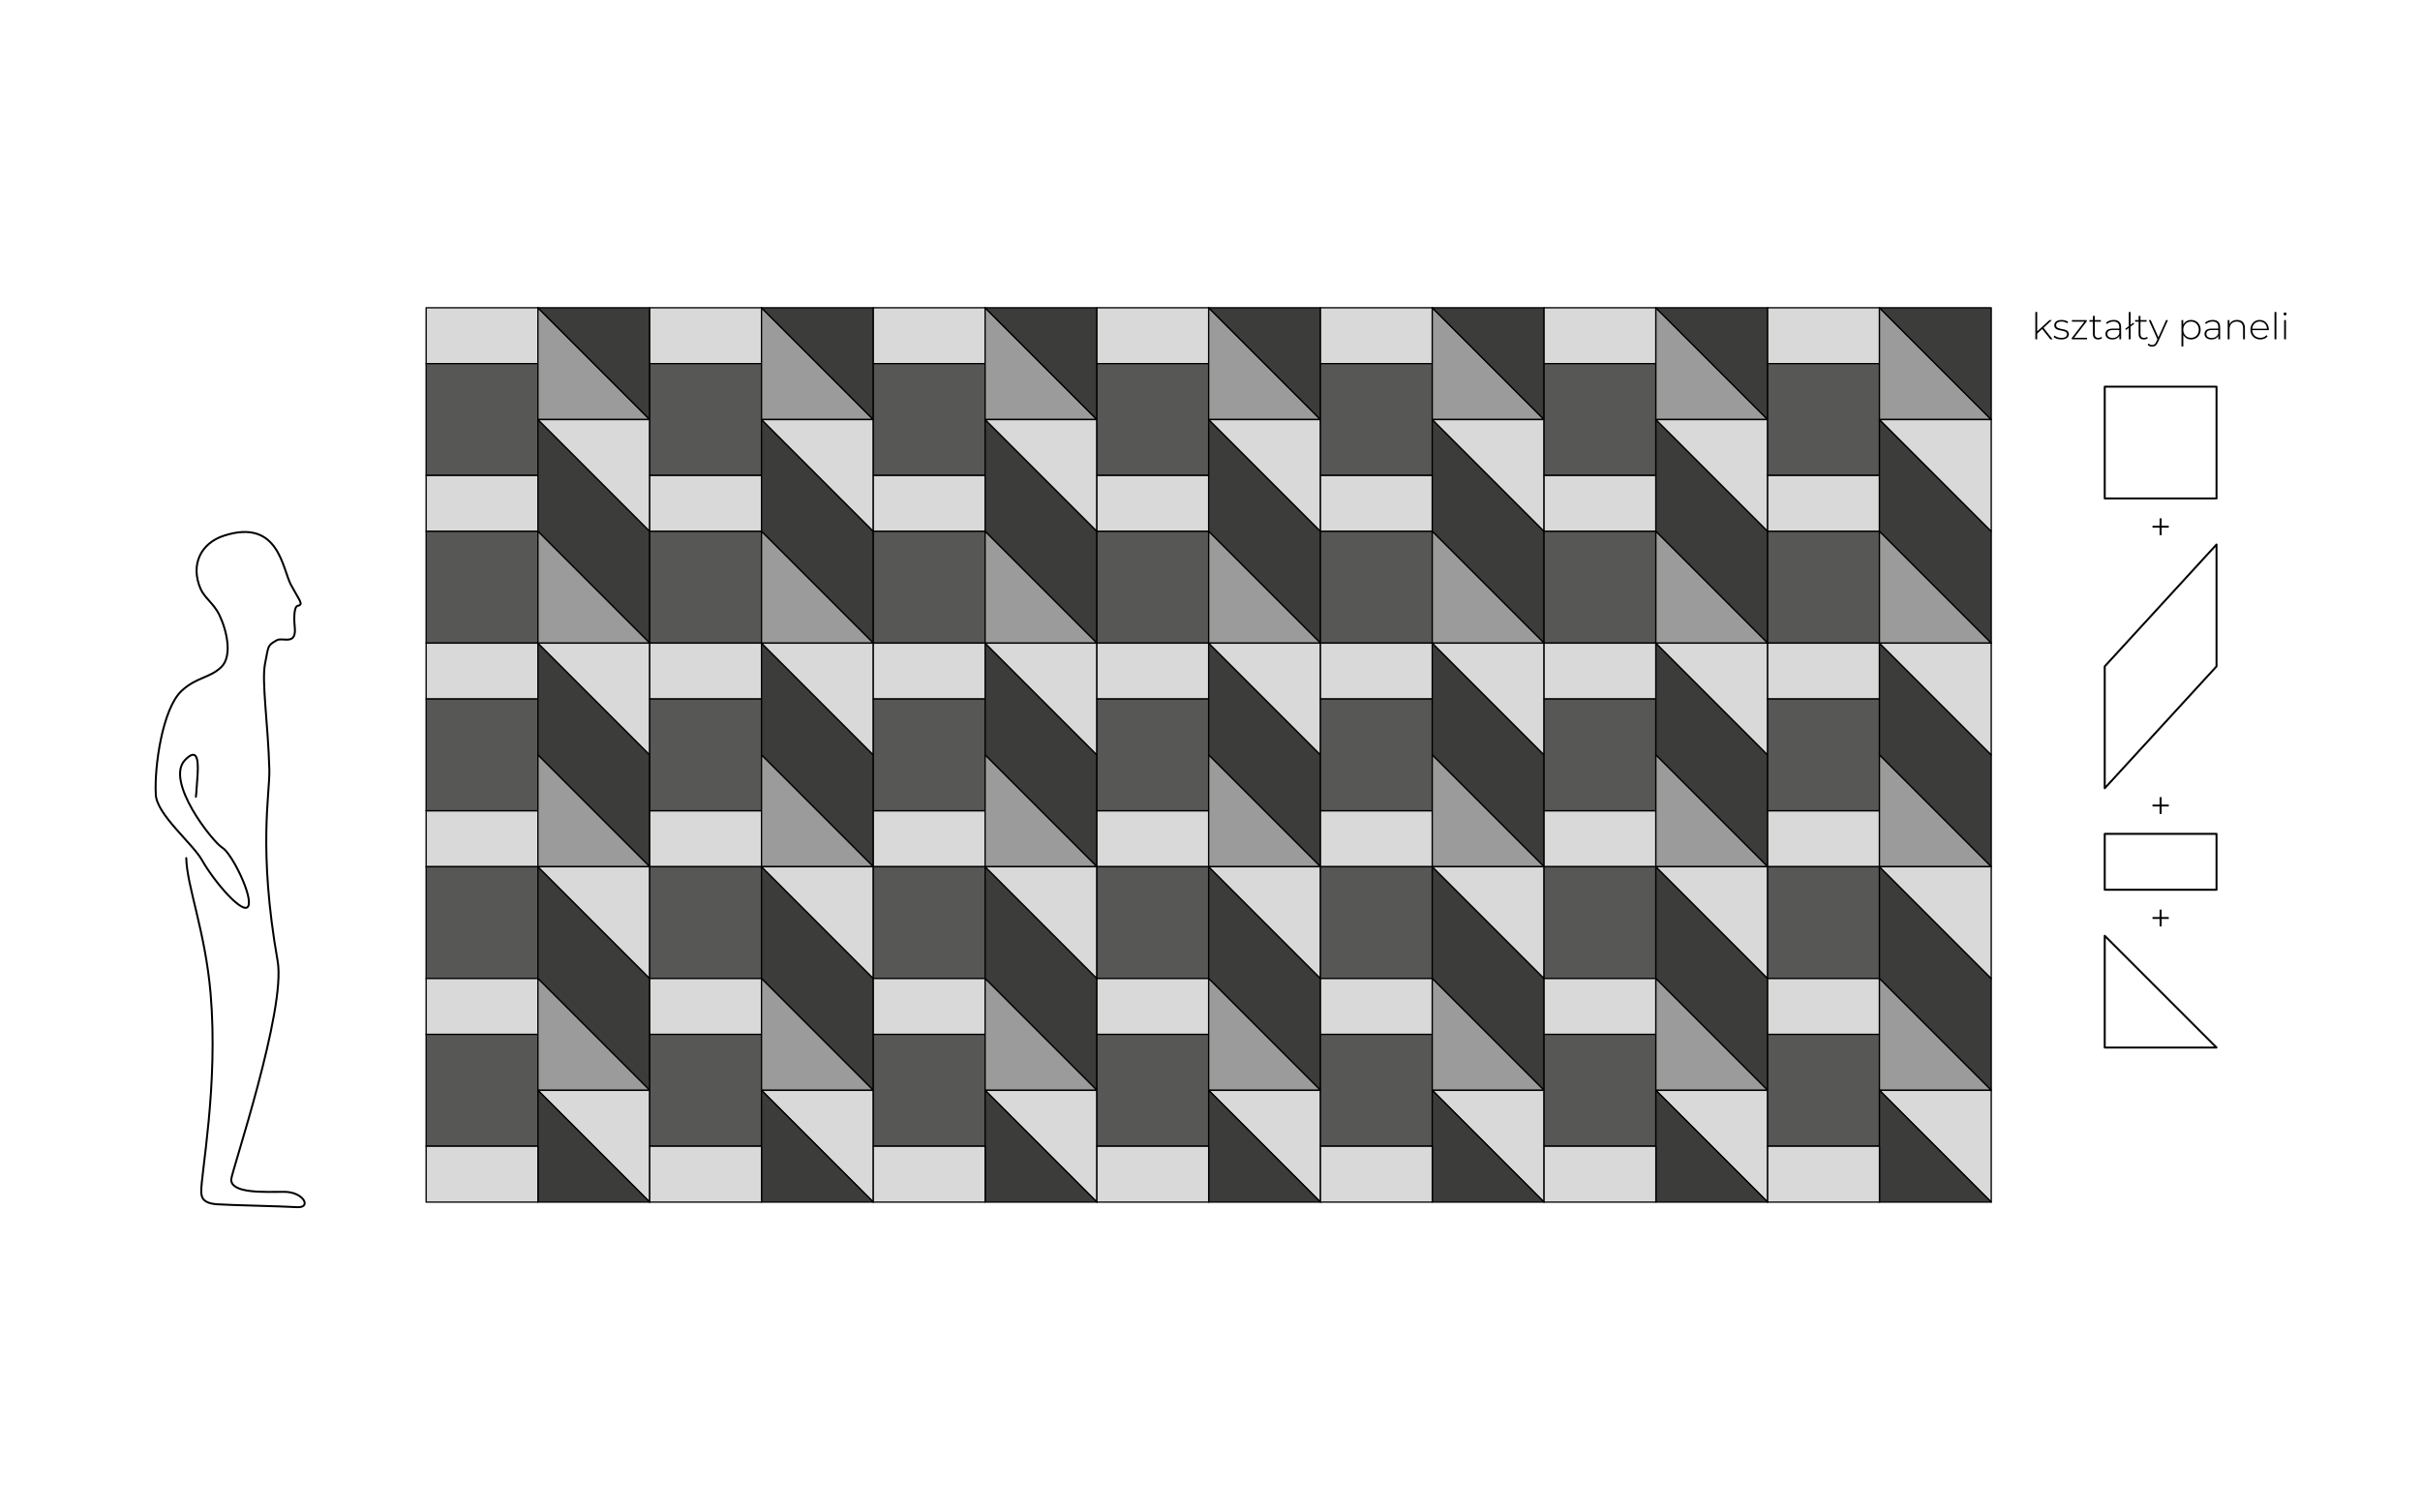 <?xml version="1.0" encoding="utf-8"?>
<!-- Generator: Adobe Illustrator 16.0.3, SVG Export Plug-In . SVG Version: 6.00 Build 0)  -->
<!DOCTYPE svg PUBLIC "-//W3C//DTD SVG 1.1//EN" "http://www.w3.org/Graphics/SVG/1.1/DTD/svg11.dtd">
<svg version="1.1" id="Warstwa_1" xmlns="http://www.w3.org/2000/svg" xmlns:xlink="http://www.w3.org/1999/xlink" x="0px" y="0px"
	 width="920px" height="575px" viewBox="0 0 920 575" enable-background="new 0 0 920 575" xml:space="preserve">
<g id="linie_pomocnicze">
</g>
<path id="czlowiek" fill="none" stroke="#000000" stroke-width="0.75" stroke-linecap="round" stroke-linejoin="round" stroke-miterlimit="10" d="
	M70.806,326.216c0.245,10.744,7.23,27.846,9.258,51.514c2.99,34.889-3.766,69.133-3.559,75.411c0.066,2.081,0.646,4.328,6.108,4.692
	c5.462,0.364,24.498,0.728,30.273,1.092c5.773,0.364,2.498-5.826-4.785-5.826s-20.284,0.763-20.201-4.692
	c0.042-2.726,20.929-64.486,17.652-83.056c-7.512-42.568-2.904-63.71-3.155-72.824c-0.487-17.598-3.003-33.497-1.625-40.295
	c1.382-6.797,0.765-6.757,4.472-8.839c2.278-1.281,7.715,2.337,6.779-5.378c-0.095-0.784-0.609-7.358,1.169-7.714
	c2.337-0.468,0.701-1.871-2.573-7.948c-3.271-6.079-4.602-25.449-25.482-18.704c-8.745,2.825-12.858,10.988-8.884,20.204
	c1.449,3.358,5.076,5.696,7.067,9.764c2.891,5.913,5.158,15.784,0.789,19.992c-4.37,4.207-9.363,3.756-15.042,9.01
	c-7.284,6.74-10.442,28.855-9.832,39.52c0.435,7.61,13.959,18.484,17.551,24.839c4.732,8.375,15.78,21.149,17.601,17.508
	c1.819-3.641-6.242-20.052-9.883-22.236c-3.642-2.185-21.972-25.338-14.106-33.375c3.75-3.833,5.214-1.981,4.729,5.626
	c-0.487,7.605-0.653,8.397-0.653,8.397"/>
<g id="ksztalty">
	<g>
		<path d="M776.37,125.092l-1.905,1.737V129h-0.7v-10.394h0.7v7.354l4.679-4.272h0.896l-3.151,2.956l3.459,4.356h-0.868
			L776.37,125.092z"/>
		<path d="M780.694,128.118l0.322-0.561c0.56,0.477,1.555,0.883,2.634,0.883c1.541,0,2.156-0.546,2.156-1.373
			c0-2.129-4.846-0.56-4.846-3.432c0-1.107,0.924-2.003,2.773-2.003c0.924,0,1.933,0.28,2.507,0.714l-0.322,0.561
			c-0.616-0.448-1.415-0.658-2.199-0.658c-1.429,0-2.06,0.588-2.06,1.373c0,2.199,4.848,0.645,4.848,3.432
			c0,1.191-1.023,2.003-2.886,2.003C782.418,129.057,781.269,128.65,780.694,128.118z"/>
		<path d="M793.41,128.398V129h-5.814v-0.476l4.819-6.233h-4.749v-0.603h5.659v0.477l-4.833,6.233H793.41z"/>
		<path d="M799.148,128.538c-0.364,0.351-0.953,0.519-1.499,0.519c-1.288,0-1.989-0.756-1.989-1.989v-4.776h-1.344v-0.603h1.344
			v-1.597h0.701v1.597h2.324v0.603h-2.324v4.707c0,0.938,0.462,1.457,1.358,1.457c0.435,0,0.841-0.14,1.134-0.406L799.148,128.538z"
			/>
		<path d="M806.373,124.364V129h-0.672v-1.303c-0.463,0.84-1.359,1.359-2.634,1.359c-1.64,0-2.634-0.841-2.634-2.087
			c0-1.106,0.701-2.045,2.732-2.045h2.507v-0.588c0-1.359-0.743-2.087-2.171-2.087c-1.009,0-1.92,0.378-2.521,0.924l-0.351-0.504
			c0.729-0.644,1.793-1.037,2.928-1.037C805.365,121.632,806.373,122.557,806.373,124.364z M805.673,126.843v-1.373h-2.493
			c-1.514,0-2.045,0.63-2.045,1.471c0,0.953,0.742,1.541,2.031,1.541C804.398,128.482,805.252,127.894,805.673,126.843z"/>
		<path d="M809.996,124.14V129h-0.699v-4.328l-1.037,0.77l-0.322-0.434l1.359-1.022v-5.379h0.699v4.86l1.037-0.784l0.336,0.434
			L809.996,124.14z"/>
		<path d="M816.522,128.538c-0.364,0.351-0.952,0.519-1.499,0.519c-1.289,0-1.988-0.756-1.988-1.989v-4.776h-1.346v-0.603h1.346
			v-1.597h0.699v1.597h2.326v0.603h-2.326v4.707c0,0.938,0.463,1.457,1.359,1.457c0.434,0,0.84-0.14,1.135-0.406L816.522,128.538z"
			/>
		<path d="M824.195,121.688l-3.754,8.307c-0.588,1.345-1.316,1.779-2.283,1.779c-0.658,0-1.275-0.224-1.695-0.658l0.351-0.532
			c0.378,0.392,0.812,0.574,1.358,0.574c0.672,0,1.162-0.308,1.611-1.303l0.393-0.882l-3.293-7.284h0.742l2.928,6.542l2.928-6.542
			H824.195z"/>
		<path d="M836.6,125.345c0,2.199-1.555,3.712-3.613,3.712c-1.289,0-2.381-0.63-2.97-1.723v4.384h-0.7v-10.029h0.672v1.723
			c0.574-1.121,1.682-1.779,2.998-1.779C835.045,121.632,836.6,123.159,836.6,125.345z M835.9,125.345
			c0-1.835-1.275-3.082-2.956-3.082s-2.941,1.247-2.941,3.082s1.261,3.082,2.941,3.082S835.9,127.18,835.9,125.345z"/>
		<path d="M844.02,124.364V129h-0.673v-1.303c-0.462,0.84-1.358,1.359-2.634,1.359c-1.639,0-2.633-0.841-2.633-2.087
			c0-1.106,0.7-2.045,2.731-2.045h2.507v-0.588c0-1.359-0.742-2.087-2.171-2.087c-1.009,0-1.919,0.378-2.521,0.924l-0.351-0.504
			c0.729-0.644,1.793-1.037,2.928-1.037C843.011,121.632,844.02,122.557,844.02,124.364z M843.318,126.843v-1.373h-2.493
			c-1.513,0-2.045,0.63-2.045,1.471c0,0.953,0.742,1.541,2.031,1.541C842.044,128.482,842.898,127.894,843.318,126.843z"/>
		<path d="M853.441,124.728V129h-0.7v-4.216c0-1.653-0.883-2.521-2.368-2.521c-1.723,0-2.773,1.107-2.773,2.844V129H846.9v-7.312
			h0.672v1.583c0.49-1.022,1.513-1.639,2.899-1.639C852.25,121.632,853.441,122.683,853.441,124.728z"/>
		<path d="M862.514,125.513h-6.29c0.07,1.737,1.345,2.914,3.096,2.914c0.925,0,1.779-0.336,2.339-1.022l0.406,0.462
			c-0.645,0.785-1.652,1.191-2.759,1.191c-2.214,0-3.769-1.541-3.769-3.712c0-2.171,1.499-3.712,3.502-3.712
			c2.004,0,3.488,1.513,3.488,3.684C862.527,125.373,862.514,125.442,862.514,125.513z M856.238,124.966h5.603
			c-0.099-1.583-1.247-2.717-2.802-2.717S856.35,123.37,856.238,124.966z"/>
		<path d="M864.693,118.607h0.7V129h-0.7V118.607z"/>
		<path d="M868.123,119.349c0-0.308,0.252-0.574,0.574-0.574s0.574,0.252,0.574,0.561c0,0.322-0.252,0.574-0.574,0.574
			S868.123,119.657,868.123,119.349z M868.348,121.688h0.699V129h-0.699V121.688z"/>
	</g>
	
		<polyline id="trojkat-300x300" fill="none" stroke="#000000" stroke-width="0.75" stroke-linecap="round" stroke-linejoin="round" stroke-miterlimit="10" points="
		800.147,355.75 842.647,398.25 800.147,398.25 800.147,355.75 	"/>
	<g id="plus_2_">
		<path d="M821.782,303.06v2.818h2.709v0.72h-2.709v2.842h-0.768v-2.842h-2.711v-0.72h2.711v-2.818H821.782z"/>
	</g>
	
		<rect id="prostokat-150x300" x="800.147" y="317" fill="none" stroke="#000000" stroke-width="0.75" stroke-linecap="round" stroke-linejoin="round" stroke-miterlimit="10" width="42.5" height="21.25"/>
	<g id="plus_3_">
		<path d="M821.782,345.81v2.818h2.709v0.72h-2.709v2.842h-0.768v-2.842h-2.711v-0.72h2.711v-2.818H821.782z"/>
	</g>
	
		<polyline id="romb-300x600_1_" fill="none" stroke="#000000" stroke-width="0.75" stroke-linecap="round" stroke-linejoin="round" stroke-miterlimit="10" points="
		842.647,253.334 800.147,299.669 800.147,253.334 842.647,207 842.647,253.334 	"/>
	<g id="plus_1_">
		<path d="M821.782,197.06v2.818h2.709v0.72h-2.709v2.842h-0.768v-2.842h-2.711v-0.72h2.711v-2.818H821.782z"/>
	</g>
	
		<rect id="kwadrat-300x300" x="800.147" y="147" fill="none" stroke="#000000" stroke-width="0.75" stroke-linecap="round" stroke-linejoin="round" stroke-miterlimit="10" width="42.5" height="42.5"/>
</g>
<g id="kompozycja_1_">
	<rect x="162" y="117" fill="#D9D9D9" width="42.5" height="21.25"/>
	
		<rect x="162" y="117" fill="none" stroke="#000000" stroke-width="0.5" stroke-linecap="round" stroke-linejoin="round" stroke-miterlimit="10" width="42.5" height="21.25"/>
	<rect x="162" y="138.25" fill="#575756" width="42.5" height="42.5"/>
	
		<rect x="162" y="138.25" fill="none" stroke="#000000" stroke-width="0.5" stroke-linecap="round" stroke-linejoin="round" stroke-miterlimit="10" width="42.5" height="42.5"/>
	<rect x="162" y="180.75" fill="#D9D9D9" width="42.5" height="21.25"/>
	
		<rect x="162" y="180.75" fill="none" stroke="#000000" stroke-width="0.5" stroke-linecap="round" stroke-linejoin="round" stroke-miterlimit="10" width="42.5" height="21.25"/>
	<rect x="162" y="202" fill="#575756" width="42.5" height="42.5"/>
	
		<rect x="162" y="202" fill="none" stroke="#000000" stroke-width="0.5" stroke-linecap="round" stroke-linejoin="round" stroke-miterlimit="10" width="42.5" height="42.5"/>
	<rect x="162" y="244.5" fill="#D9D9D9" width="42.5" height="21.25"/>
	
		<rect x="162" y="244.5" fill="none" stroke="#000000" stroke-width="0.5" stroke-linecap="round" stroke-linejoin="round" stroke-miterlimit="10" width="42.5" height="21.25"/>
	<rect x="162" y="265.75" fill="#575756" width="42.5" height="42.5"/>
	
		<rect x="162" y="265.75" fill="none" stroke="#000000" stroke-width="0.5" stroke-linecap="round" stroke-linejoin="round" stroke-miterlimit="10" width="42.5" height="42.5"/>
	<rect x="162" y="308.25" fill="#D9D9D9" width="42.5" height="21.25"/>
	
		<rect x="162" y="308.25" fill="none" stroke="#000000" stroke-width="0.5" stroke-linecap="round" stroke-linejoin="round" stroke-miterlimit="10" width="42.5" height="21.25"/>
	<rect x="162" y="329.5" fill="#575756" width="42.5" height="42.5"/>
	
		<rect x="162" y="329.5" fill="none" stroke="#000000" stroke-width="0.5" stroke-linecap="round" stroke-linejoin="round" stroke-miterlimit="10" width="42.5" height="42.5"/>
	<rect x="162" y="372" fill="#D9D9D9" width="42.5" height="21.25"/>
	
		<rect x="162" y="372" fill="none" stroke="#000000" stroke-width="0.5" stroke-linecap="round" stroke-linejoin="round" stroke-miterlimit="10" width="42.5" height="21.25"/>
	<rect x="162" y="393.25" fill="#575756" width="42.5" height="42.5"/>
	
		<rect x="162" y="393.25" fill="none" stroke="#000000" stroke-width="0.5" stroke-linecap="round" stroke-linejoin="round" stroke-miterlimit="10" width="42.5" height="42.5"/>
	<polygon fill="#3C3C3B" points="204.5,372 247,414.5 247,372 204.5,329.5 	"/>
	
		<polyline fill="none" stroke="#000000" stroke-width="0.5" stroke-linecap="round" stroke-linejoin="round" stroke-miterlimit="10" points="
		204.5,372 247,414.5 247,372 204.5,329.5 204.5,372 	"/>
	<polygon fill="#3C3C3B" points="204.5,287 247,329.5 247,287 204.5,244.5 	"/>
	
		<polyline fill="none" stroke="#000000" stroke-width="0.5" stroke-linecap="round" stroke-linejoin="round" stroke-miterlimit="10" points="
		204.5,287 247,329.5 247,287 204.5,244.5 204.5,287 	"/>
	<polygon fill="#3C3C3B" points="204.5,202 247,244.5 247,202 204.5,159.5 	"/>
	
		<polyline fill="none" stroke="#000000" stroke-width="0.5" stroke-linecap="round" stroke-linejoin="round" stroke-miterlimit="10" points="
		204.5,202 247,244.5 247,202 204.5,159.5 204.5,202 	"/>
	<polygon fill="#9C9B9B" points="247.001,159.5 204.501,117 204.501,159.5 	"/>
	
		<polyline fill="none" stroke="#000000" stroke-width="0.5" stroke-linecap="round" stroke-linejoin="round" stroke-miterlimit="10" points="
		247.001,159.5 204.501,117 204.501,159.5 247.001,159.5 	"/>
	<polygon fill="#D9D9D9" points="247.001,202 204.501,159.5 247.001,159.5 	"/>
	
		<polyline fill="none" stroke="#000000" stroke-width="0.5" stroke-linecap="round" stroke-linejoin="round" stroke-miterlimit="10" points="
		247.001,202 204.501,159.5 247.001,159.5 247.001,202 	"/>
	<polygon fill="#9C9B9B" points="247.001,244.5 204.501,202 204.501,244.5 	"/>
	
		<polyline fill="none" stroke="#000000" stroke-width="0.5" stroke-linecap="round" stroke-linejoin="round" stroke-miterlimit="10" points="
		247.001,244.5 204.501,202 204.501,244.5 247.001,244.5 	"/>
	<polygon fill="#D9D9D9" points="247.001,287 204.501,244.5 247.001,244.5 	"/>
	
		<polyline fill="none" stroke="#000000" stroke-width="0.5" stroke-linecap="round" stroke-linejoin="round" stroke-miterlimit="10" points="
		247.001,287 204.501,244.5 247.001,244.5 247.001,287 	"/>
	<polygon fill="#9C9B9B" points="247.001,329.5 204.501,287 204.501,329.5 	"/>
	
		<polyline fill="none" stroke="#000000" stroke-width="0.5" stroke-linecap="round" stroke-linejoin="round" stroke-miterlimit="10" points="
		247.001,329.5 204.501,287 204.501,329.5 247.001,329.5 	"/>
	<polygon fill="#D9D9D9" points="247.001,372 204.501,329.5 247.001,329.5 	"/>
	
		<polyline fill="none" stroke="#000000" stroke-width="0.5" stroke-linecap="round" stroke-linejoin="round" stroke-miterlimit="10" points="
		247.001,372 204.501,329.5 247.001,329.5 247.001,372 	"/>
	<polygon fill="#9C9B9B" points="247.001,414.5 204.501,372 204.501,414.5 	"/>
	
		<polyline fill="none" stroke="#000000" stroke-width="0.5" stroke-linecap="round" stroke-linejoin="round" stroke-miterlimit="10" points="
		247.001,414.5 204.501,372 204.501,414.5 247.001,414.5 	"/>
	<polygon fill="#D9D9D9" points="247.001,457 204.501,414.5 247.001,414.5 	"/>
	
		<polyline fill="none" stroke="#000000" stroke-width="0.5" stroke-linecap="round" stroke-linejoin="round" stroke-miterlimit="10" points="
		247.001,457 204.501,414.5 247.001,414.5 247.001,457 	"/>
	<polygon fill="#3C3C3B" points="247.001,159.5 204.501,117 247.001,117 	"/>
	
		<polyline fill="none" stroke="#000000" stroke-width="0.5" stroke-linecap="round" stroke-linejoin="round" stroke-miterlimit="10" points="
		247.001,159.5 204.501,117 247.001,117 247.001,159.5 	"/>
	<polygon fill="#3C3C3B" points="247.001,457 204.501,414.5 204.501,457 	"/>
	
		<polyline fill="none" stroke="#000000" stroke-width="0.5" stroke-linecap="round" stroke-linejoin="round" stroke-miterlimit="10" points="
		247.001,457 204.501,414.5 204.501,457 247.001,457 	"/>
	<rect x="162" y="435.75" fill="#D9D9D9" width="42.5" height="21.25"/>
	
		<rect x="162" y="435.75" fill="none" stroke="#000000" stroke-width="0.5" stroke-linecap="round" stroke-linejoin="round" stroke-miterlimit="10" width="42.5" height="21.25"/>
	<rect x="247.001" y="117" fill="#D9D9D9" width="42.5" height="21.25"/>
	
		<rect x="247.001" y="117" fill="none" stroke="#000000" stroke-width="0.5" stroke-linecap="round" stroke-linejoin="round" stroke-miterlimit="10" width="42.5" height="21.25"/>
	<rect x="247.001" y="138.25" fill="#575756" width="42.5" height="42.5"/>
	
		<rect x="247.001" y="138.25" fill="none" stroke="#000000" stroke-width="0.5" stroke-linecap="round" stroke-linejoin="round" stroke-miterlimit="10" width="42.5" height="42.5"/>
	<rect x="247.001" y="180.75" fill="#D9D9D9" width="42.5" height="21.25"/>
	
		<rect x="247.001" y="180.75" fill="none" stroke="#000000" stroke-width="0.5" stroke-linecap="round" stroke-linejoin="round" stroke-miterlimit="10" width="42.5" height="21.25"/>
	<rect x="247.001" y="202" fill="#575756" width="42.5" height="42.5"/>
	
		<rect x="247.001" y="202" fill="none" stroke="#000000" stroke-width="0.5" stroke-linecap="round" stroke-linejoin="round" stroke-miterlimit="10" width="42.5" height="42.5"/>
	<rect x="247.001" y="244.5" fill="#D9D9D9" width="42.5" height="21.25"/>
	
		<rect x="247.001" y="244.5" fill="none" stroke="#000000" stroke-width="0.5" stroke-linecap="round" stroke-linejoin="round" stroke-miterlimit="10" width="42.5" height="21.25"/>
	<rect x="247.001" y="265.75" fill="#575756" width="42.5" height="42.5"/>
	
		<rect x="247.001" y="265.75" fill="none" stroke="#000000" stroke-width="0.5" stroke-linecap="round" stroke-linejoin="round" stroke-miterlimit="10" width="42.5" height="42.5"/>
	<rect x="247.001" y="308.25" fill="#D9D9D9" width="42.5" height="21.25"/>
	
		<rect x="247.001" y="308.25" fill="none" stroke="#000000" stroke-width="0.5" stroke-linecap="round" stroke-linejoin="round" stroke-miterlimit="10" width="42.5" height="21.25"/>
	<rect x="247.001" y="329.5" fill="#575756" width="42.5" height="42.5"/>
	
		<rect x="247.001" y="329.5" fill="none" stroke="#000000" stroke-width="0.5" stroke-linecap="round" stroke-linejoin="round" stroke-miterlimit="10" width="42.5" height="42.5"/>
	<rect x="247.001" y="372" fill="#D9D9D9" width="42.5" height="21.25"/>
	
		<rect x="247.001" y="372" fill="none" stroke="#000000" stroke-width="0.5" stroke-linecap="round" stroke-linejoin="round" stroke-miterlimit="10" width="42.5" height="21.25"/>
	<rect x="247.001" y="393.25" fill="#575756" width="42.5" height="42.5"/>
	
		<rect x="247.001" y="393.25" fill="none" stroke="#000000" stroke-width="0.5" stroke-linecap="round" stroke-linejoin="round" stroke-miterlimit="10" width="42.5" height="42.5"/>
	<polygon fill="#3C3C3B" points="289.501,372 332,414.5 332,372 289.501,329.5 	"/>
	
		<polyline fill="none" stroke="#000000" stroke-width="0.5" stroke-linecap="round" stroke-linejoin="round" stroke-miterlimit="10" points="
		289.501,372 332,414.5 332,372 289.501,329.5 289.501,372 	"/>
	<polygon fill="#3C3C3B" points="289.501,287 332,329.5 332,287 289.501,244.5 	"/>
	
		<polyline fill="none" stroke="#000000" stroke-width="0.5" stroke-linecap="round" stroke-linejoin="round" stroke-miterlimit="10" points="
		289.501,287 332,329.5 332,287 289.501,244.5 289.501,287 	"/>
	<polygon fill="#3C3C3B" points="289.501,202 332,244.5 332,202 289.501,159.5 	"/>
	
		<polyline fill="none" stroke="#000000" stroke-width="0.5" stroke-linecap="round" stroke-linejoin="round" stroke-miterlimit="10" points="
		289.501,202 332,244.5 332,202 289.501,159.5 289.501,202 	"/>
	<polygon fill="#9C9B9B" points="332.001,159.5 289.501,117 289.501,159.5 	"/>
	
		<polyline fill="none" stroke="#000000" stroke-width="0.5" stroke-linecap="round" stroke-linejoin="round" stroke-miterlimit="10" points="
		332.001,159.5 289.501,117 289.501,159.5 332.001,159.5 	"/>
	<polygon fill="#D9D9D9" points="332.001,202 289.501,159.5 332.001,159.5 	"/>
	
		<polyline fill="none" stroke="#000000" stroke-width="0.5" stroke-linecap="round" stroke-linejoin="round" stroke-miterlimit="10" points="
		332.001,202 289.501,159.5 332.001,159.5 332.001,202 	"/>
	<polygon fill="#9C9B9B" points="332.001,244.5 289.501,202 289.501,244.5 	"/>
	
		<polyline fill="none" stroke="#000000" stroke-width="0.5" stroke-linecap="round" stroke-linejoin="round" stroke-miterlimit="10" points="
		332.001,244.5 289.501,202 289.501,244.5 332.001,244.5 	"/>
	<polygon fill="#D9D9D9" points="332.001,287 289.501,244.5 332.001,244.5 	"/>
	
		<polyline fill="none" stroke="#000000" stroke-width="0.5" stroke-linecap="round" stroke-linejoin="round" stroke-miterlimit="10" points="
		332.001,287 289.501,244.5 332.001,244.5 332.001,287 	"/>
	<polygon fill="#9C9B9B" points="332.001,329.5 289.501,287 289.501,329.5 	"/>
	
		<polyline fill="none" stroke="#000000" stroke-width="0.5" stroke-linecap="round" stroke-linejoin="round" stroke-miterlimit="10" points="
		332.001,329.5 289.501,287 289.501,329.5 332.001,329.5 	"/>
	<polygon fill="#D9D9D9" points="332.001,372 289.501,329.5 332.001,329.5 	"/>
	
		<polyline fill="none" stroke="#000000" stroke-width="0.5" stroke-linecap="round" stroke-linejoin="round" stroke-miterlimit="10" points="
		332.001,372 289.501,329.5 332.001,329.5 332.001,372 	"/>
	<polygon fill="#9C9B9B" points="332.001,414.5 289.501,372 289.501,414.5 	"/>
	
		<polyline fill="none" stroke="#000000" stroke-width="0.5" stroke-linecap="round" stroke-linejoin="round" stroke-miterlimit="10" points="
		332.001,414.5 289.501,372 289.501,414.5 332.001,414.5 	"/>
	<polygon fill="#D9D9D9" points="332.001,457 289.501,414.5 332.001,414.5 	"/>
	
		<polyline fill="none" stroke="#000000" stroke-width="0.5" stroke-linecap="round" stroke-linejoin="round" stroke-miterlimit="10" points="
		332.001,457 289.501,414.5 332.001,414.5 332.001,457 	"/>
	<polygon fill="#3C3C3B" points="332.001,159.5 289.501,117 332.001,117 	"/>
	
		<polyline fill="none" stroke="#000000" stroke-width="0.5" stroke-linecap="round" stroke-linejoin="round" stroke-miterlimit="10" points="
		332.001,159.5 289.501,117 332.001,117 332.001,159.5 	"/>
	<polygon fill="#3C3C3B" points="332.001,457 289.501,414.5 289.501,457 	"/>
	
		<polyline fill="none" stroke="#000000" stroke-width="0.5" stroke-linecap="round" stroke-linejoin="round" stroke-miterlimit="10" points="
		332.001,457 289.501,414.5 289.501,457 332.001,457 	"/>
	<rect x="247.001" y="435.75" fill="#D9D9D9" width="42.5" height="21.25"/>
	
		<rect x="247.001" y="435.75" fill="none" stroke="#000000" stroke-width="0.5" stroke-linecap="round" stroke-linejoin="round" stroke-miterlimit="10" width="42.5" height="21.25"/>
	<rect x="332.001" y="117" fill="#D9D9D9" width="42.499" height="21.25"/>
	
		<rect x="332.001" y="117" fill="none" stroke="#000000" stroke-width="0.5" stroke-linecap="round" stroke-linejoin="round" stroke-miterlimit="10" width="42.499" height="21.25"/>
	<rect x="332.001" y="138.25" fill="#575756" width="42.499" height="42.5"/>
	
		<rect x="332.001" y="138.25" fill="none" stroke="#000000" stroke-width="0.5" stroke-linecap="round" stroke-linejoin="round" stroke-miterlimit="10" width="42.499" height="42.5"/>
	<rect x="332.001" y="180.75" fill="#D9D9D9" width="42.499" height="21.25"/>
	
		<rect x="332.001" y="180.75" fill="none" stroke="#000000" stroke-width="0.5" stroke-linecap="round" stroke-linejoin="round" stroke-miterlimit="10" width="42.499" height="21.25"/>
	<rect x="332.001" y="202" fill="#575756" width="42.499" height="42.5"/>
	
		<rect x="332.001" y="202" fill="none" stroke="#000000" stroke-width="0.5" stroke-linecap="round" stroke-linejoin="round" stroke-miterlimit="10" width="42.499" height="42.5"/>
	<rect x="332.001" y="244.5" fill="#D9D9D9" width="42.499" height="21.25"/>
	
		<rect x="332.001" y="244.5" fill="none" stroke="#000000" stroke-width="0.5" stroke-linecap="round" stroke-linejoin="round" stroke-miterlimit="10" width="42.499" height="21.25"/>
	<rect x="332.001" y="265.75" fill="#575756" width="42.499" height="42.5"/>
	
		<rect x="332.001" y="265.75" fill="none" stroke="#000000" stroke-width="0.5" stroke-linecap="round" stroke-linejoin="round" stroke-miterlimit="10" width="42.499" height="42.5"/>
	<rect x="332.001" y="308.25" fill="#D9D9D9" width="42.499" height="21.25"/>
	
		<rect x="332.001" y="308.25" fill="none" stroke="#000000" stroke-width="0.5" stroke-linecap="round" stroke-linejoin="round" stroke-miterlimit="10" width="42.499" height="21.25"/>
	<rect x="332.001" y="329.5" fill="#575756" width="42.499" height="42.5"/>
	
		<rect x="332.001" y="329.5" fill="none" stroke="#000000" stroke-width="0.5" stroke-linecap="round" stroke-linejoin="round" stroke-miterlimit="10" width="42.499" height="42.5"/>
	<rect x="332.001" y="372" fill="#D9D9D9" width="42.499" height="21.25"/>
	
		<rect x="332.001" y="372" fill="none" stroke="#000000" stroke-width="0.5" stroke-linecap="round" stroke-linejoin="round" stroke-miterlimit="10" width="42.499" height="21.25"/>
	<rect x="332.001" y="393.25" fill="#575756" width="42.499" height="42.5"/>
	
		<rect x="332.001" y="393.25" fill="none" stroke="#000000" stroke-width="0.5" stroke-linecap="round" stroke-linejoin="round" stroke-miterlimit="10" width="42.499" height="42.5"/>
	<polygon fill="#3C3C3B" points="374.501,372 417,414.5 417,372 374.501,329.5 	"/>
	
		<polyline fill="none" stroke="#000000" stroke-width="0.5" stroke-linecap="round" stroke-linejoin="round" stroke-miterlimit="10" points="
		374.501,372 417,414.5 417,372 374.501,329.5 374.501,372 	"/>
	<polygon fill="#3C3C3B" points="374.501,287 417,329.5 417,287 374.501,244.5 	"/>
	
		<polyline fill="none" stroke="#000000" stroke-width="0.5" stroke-linecap="round" stroke-linejoin="round" stroke-miterlimit="10" points="
		374.501,287 417,329.5 417,287 374.501,244.5 374.501,287 	"/>
	<polygon fill="#3C3C3B" points="374.501,202 417,244.5 417,202 374.501,159.5 	"/>
	
		<polyline fill="none" stroke="#000000" stroke-width="0.5" stroke-linecap="round" stroke-linejoin="round" stroke-miterlimit="10" points="
		374.501,202 417,244.5 417,202 374.501,159.5 374.501,202 	"/>
	<polygon fill="#9C9B9B" points="417.001,159.5 374.501,117 374.501,159.5 	"/>
	
		<polyline fill="none" stroke="#000000" stroke-width="0.5" stroke-linecap="round" stroke-linejoin="round" stroke-miterlimit="10" points="
		417.001,159.5 374.501,117 374.501,159.5 417.001,159.5 	"/>
	<polygon fill="#D9D9D9" points="417.001,202 374.501,159.5 417.001,159.5 	"/>
	
		<polyline fill="none" stroke="#000000" stroke-width="0.5" stroke-linecap="round" stroke-linejoin="round" stroke-miterlimit="10" points="
		417.001,202 374.501,159.5 417.001,159.5 417.001,202 	"/>
	<polygon fill="#9C9B9B" points="417.001,244.5 374.501,202 374.501,244.5 	"/>
	
		<polyline fill="none" stroke="#000000" stroke-width="0.5" stroke-linecap="round" stroke-linejoin="round" stroke-miterlimit="10" points="
		417.001,244.5 374.501,202 374.501,244.5 417.001,244.5 	"/>
	<polygon fill="#D9D9D9" points="417.001,287 374.501,244.5 417.001,244.5 	"/>
	
		<polyline fill="none" stroke="#000000" stroke-width="0.5" stroke-linecap="round" stroke-linejoin="round" stroke-miterlimit="10" points="
		417.001,287 374.501,244.5 417.001,244.5 417.001,287 	"/>
	<polygon fill="#9C9B9B" points="417.001,329.5 374.501,287 374.501,329.5 	"/>
	
		<polyline fill="none" stroke="#000000" stroke-width="0.5" stroke-linecap="round" stroke-linejoin="round" stroke-miterlimit="10" points="
		417.001,329.5 374.501,287 374.501,329.5 417.001,329.5 	"/>
	<polygon fill="#D9D9D9" points="417.001,372 374.501,329.5 417.001,329.5 	"/>
	
		<polyline fill="none" stroke="#000000" stroke-width="0.5" stroke-linecap="round" stroke-linejoin="round" stroke-miterlimit="10" points="
		417.001,372 374.501,329.5 417.001,329.5 417.001,372 	"/>
	<polygon fill="#9C9B9B" points="417.001,414.5 374.501,372 374.501,414.5 	"/>
	
		<polyline fill="none" stroke="#000000" stroke-width="0.5" stroke-linecap="round" stroke-linejoin="round" stroke-miterlimit="10" points="
		417.001,414.5 374.501,372 374.501,414.5 417.001,414.5 	"/>
	<polygon fill="#D9D9D9" points="417.001,457 374.501,414.5 417.001,414.5 	"/>
	
		<polyline fill="none" stroke="#000000" stroke-width="0.5" stroke-linecap="round" stroke-linejoin="round" stroke-miterlimit="10" points="
		417.001,457 374.501,414.5 417.001,414.5 417.001,457 	"/>
	<polygon fill="#3C3C3B" points="417.001,159.5 374.501,117 417.001,117 	"/>
	
		<polyline fill="none" stroke="#000000" stroke-width="0.5" stroke-linecap="round" stroke-linejoin="round" stroke-miterlimit="10" points="
		417.001,159.5 374.501,117 417.001,117 417.001,159.5 	"/>
	<polygon fill="#3C3C3B" points="417.001,457 374.501,414.5 374.501,457 	"/>
	
		<polyline fill="none" stroke="#000000" stroke-width="0.5" stroke-linecap="round" stroke-linejoin="round" stroke-miterlimit="10" points="
		417.001,457 374.501,414.5 374.501,457 417.001,457 	"/>
	<rect x="332.001" y="435.75" fill="#D9D9D9" width="42.499" height="21.25"/>
	
		<rect x="332.001" y="435.75" fill="none" stroke="#000000" stroke-width="0.5" stroke-linecap="round" stroke-linejoin="round" stroke-miterlimit="10" width="42.499" height="21.25"/>
	<rect x="417.001" y="117" fill="#D9D9D9" width="42.5" height="21.25"/>
	
		<rect x="417.001" y="117" fill="none" stroke="#000000" stroke-width="0.5" stroke-linecap="round" stroke-linejoin="round" stroke-miterlimit="10" width="42.5" height="21.25"/>
	<rect x="417.001" y="138.25" fill="#575756" width="42.5" height="42.5"/>
	
		<rect x="417.001" y="138.25" fill="none" stroke="#000000" stroke-width="0.5" stroke-linecap="round" stroke-linejoin="round" stroke-miterlimit="10" width="42.5" height="42.5"/>
	<rect x="417.001" y="180.75" fill="#D9D9D9" width="42.5" height="21.25"/>
	
		<rect x="417.001" y="180.75" fill="none" stroke="#000000" stroke-width="0.5" stroke-linecap="round" stroke-linejoin="round" stroke-miterlimit="10" width="42.5" height="21.25"/>
	<rect x="417.001" y="202" fill="#575756" width="42.5" height="42.5"/>
	
		<rect x="417.001" y="202" fill="none" stroke="#000000" stroke-width="0.5" stroke-linecap="round" stroke-linejoin="round" stroke-miterlimit="10" width="42.5" height="42.5"/>
	<rect x="417.001" y="244.5" fill="#D9D9D9" width="42.5" height="21.25"/>
	
		<rect x="417.001" y="244.5" fill="none" stroke="#000000" stroke-width="0.5" stroke-linecap="round" stroke-linejoin="round" stroke-miterlimit="10" width="42.5" height="21.25"/>
	<rect x="417.001" y="265.75" fill="#575756" width="42.5" height="42.5"/>
	
		<rect x="417.001" y="265.75" fill="none" stroke="#000000" stroke-width="0.5" stroke-linecap="round" stroke-linejoin="round" stroke-miterlimit="10" width="42.5" height="42.5"/>
	<rect x="417.001" y="308.25" fill="#D9D9D9" width="42.5" height="21.25"/>
	
		<rect x="417.001" y="308.25" fill="none" stroke="#000000" stroke-width="0.5" stroke-linecap="round" stroke-linejoin="round" stroke-miterlimit="10" width="42.5" height="21.25"/>
	<rect x="417.001" y="329.5" fill="#575756" width="42.5" height="42.5"/>
	
		<rect x="417.001" y="329.5" fill="none" stroke="#000000" stroke-width="0.5" stroke-linecap="round" stroke-linejoin="round" stroke-miterlimit="10" width="42.5" height="42.5"/>
	<rect x="417.001" y="372" fill="#D9D9D9" width="42.5" height="21.25"/>
	
		<rect x="417.001" y="372" fill="none" stroke="#000000" stroke-width="0.5" stroke-linecap="round" stroke-linejoin="round" stroke-miterlimit="10" width="42.5" height="21.25"/>
	<rect x="417.001" y="393.25" fill="#575756" width="42.5" height="42.5"/>
	
		<rect x="417.001" y="393.25" fill="none" stroke="#000000" stroke-width="0.5" stroke-linecap="round" stroke-linejoin="round" stroke-miterlimit="10" width="42.5" height="42.5"/>
	<polygon fill="#3C3C3B" points="459.501,372 502,414.5 502,372 459.501,329.5 	"/>
	
		<polyline fill="none" stroke="#000000" stroke-width="0.5" stroke-linecap="round" stroke-linejoin="round" stroke-miterlimit="10" points="
		459.501,372 502,414.5 502,372 459.501,329.5 459.501,372 	"/>
	<polygon fill="#3C3C3B" points="459.501,287 502,329.5 502,287 459.501,244.5 	"/>
	
		<polyline fill="none" stroke="#000000" stroke-width="0.5" stroke-linecap="round" stroke-linejoin="round" stroke-miterlimit="10" points="
		459.501,287 502,329.5 502,287 459.501,244.5 459.501,287 	"/>
	<polygon fill="#3C3C3B" points="459.501,202 502,244.5 502,202 459.501,159.5 	"/>
	
		<polyline fill="none" stroke="#000000" stroke-width="0.5" stroke-linecap="round" stroke-linejoin="round" stroke-miterlimit="10" points="
		459.501,202 502,244.5 502,202 459.501,159.5 459.501,202 	"/>
	<polygon fill="#9C9B9B" points="502,159.5 459.501,117 459.501,159.5 	"/>
	
		<polyline fill="none" stroke="#000000" stroke-width="0.5" stroke-linecap="round" stroke-linejoin="round" stroke-miterlimit="10" points="
		502,159.5 459.501,117 459.501,159.5 502,159.5 	"/>
	<polygon fill="#D9D9D9" points="502,202 459.501,159.5 502,159.5 	"/>
	
		<polyline fill="none" stroke="#000000" stroke-width="0.5" stroke-linecap="round" stroke-linejoin="round" stroke-miterlimit="10" points="
		502,202 459.501,159.5 502,159.5 502,202 	"/>
	<polygon fill="#9C9B9B" points="502,244.5 459.501,202 459.501,244.5 	"/>
	
		<polyline fill="none" stroke="#000000" stroke-width="0.5" stroke-linecap="round" stroke-linejoin="round" stroke-miterlimit="10" points="
		502,244.5 459.501,202 459.501,244.5 502,244.5 	"/>
	<polygon fill="#D9D9D9" points="502,287 459.501,244.5 502,244.5 	"/>
	
		<polyline fill="none" stroke="#000000" stroke-width="0.5" stroke-linecap="round" stroke-linejoin="round" stroke-miterlimit="10" points="
		502,287 459.501,244.5 502,244.5 502,287 	"/>
	<polygon fill="#9C9B9B" points="502,329.5 459.501,287 459.501,329.5 	"/>
	
		<polyline fill="none" stroke="#000000" stroke-width="0.5" stroke-linecap="round" stroke-linejoin="round" stroke-miterlimit="10" points="
		502,329.5 459.501,287 459.501,329.5 502,329.5 	"/>
	<polygon fill="#D9D9D9" points="502,372 459.501,329.5 502,329.5 	"/>
	
		<polyline fill="none" stroke="#000000" stroke-width="0.5" stroke-linecap="round" stroke-linejoin="round" stroke-miterlimit="10" points="
		502,372 459.501,329.5 502,329.5 502,372 	"/>
	<polygon fill="#9C9B9B" points="502,414.5 459.501,372 459.501,414.5 	"/>
	
		<polyline fill="none" stroke="#000000" stroke-width="0.5" stroke-linecap="round" stroke-linejoin="round" stroke-miterlimit="10" points="
		502,414.5 459.501,372 459.501,414.5 502,414.5 	"/>
	<polygon fill="#D9D9D9" points="502,457 459.501,414.5 502,414.5 	"/>
	
		<polyline fill="none" stroke="#000000" stroke-width="0.5" stroke-linecap="round" stroke-linejoin="round" stroke-miterlimit="10" points="
		502,457 459.501,414.5 502,414.5 502,457 	"/>
	<polygon fill="#3C3C3B" points="502,159.5 459.501,117 502,117 	"/>
	
		<polyline fill="none" stroke="#000000" stroke-width="0.5" stroke-linecap="round" stroke-linejoin="round" stroke-miterlimit="10" points="
		502,159.5 459.501,117 502,117 502,159.5 	"/>
	<polygon fill="#3C3C3B" points="502,457 459.501,414.5 459.501,457 	"/>
	
		<polyline fill="none" stroke="#000000" stroke-width="0.5" stroke-linecap="round" stroke-linejoin="round" stroke-miterlimit="10" points="
		502,457 459.501,414.5 459.501,457 502,457 	"/>
	<rect x="417.001" y="435.75" fill="#D9D9D9" width="42.5" height="21.25"/>
	
		<rect x="417.001" y="435.75" fill="none" stroke="#000000" stroke-width="0.5" stroke-linecap="round" stroke-linejoin="round" stroke-miterlimit="10" width="42.5" height="21.25"/>
	<rect x="502" y="117" fill="#D9D9D9" width="42.5" height="21.25"/>
	
		<rect x="502" y="117" fill="none" stroke="#000000" stroke-width="0.5" stroke-linecap="round" stroke-linejoin="round" stroke-miterlimit="10" width="42.5" height="21.25"/>
	<rect x="502" y="138.25" fill="#575756" width="42.5" height="42.5"/>
	
		<rect x="502" y="138.25" fill="none" stroke="#000000" stroke-width="0.5" stroke-linecap="round" stroke-linejoin="round" stroke-miterlimit="10" width="42.5" height="42.5"/>
	<rect x="502" y="180.75" fill="#D9D9D9" width="42.5" height="21.25"/>
	
		<rect x="502" y="180.75" fill="none" stroke="#000000" stroke-width="0.5" stroke-linecap="round" stroke-linejoin="round" stroke-miterlimit="10" width="42.5" height="21.25"/>
	<rect x="502" y="202" fill="#575756" width="42.5" height="42.5"/>
	
		<rect x="502" y="202" fill="none" stroke="#000000" stroke-width="0.5" stroke-linecap="round" stroke-linejoin="round" stroke-miterlimit="10" width="42.5" height="42.5"/>
	<rect x="502" y="244.5" fill="#D9D9D9" width="42.5" height="21.25"/>
	
		<rect x="502" y="244.5" fill="none" stroke="#000000" stroke-width="0.5" stroke-linecap="round" stroke-linejoin="round" stroke-miterlimit="10" width="42.5" height="21.25"/>
	<rect x="502" y="265.75" fill="#575756" width="42.5" height="42.5"/>
	
		<rect x="502" y="265.75" fill="none" stroke="#000000" stroke-width="0.5" stroke-linecap="round" stroke-linejoin="round" stroke-miterlimit="10" width="42.5" height="42.5"/>
	<rect x="502" y="308.25" fill="#D9D9D9" width="42.5" height="21.25"/>
	
		<rect x="502" y="308.25" fill="none" stroke="#000000" stroke-width="0.5" stroke-linecap="round" stroke-linejoin="round" stroke-miterlimit="10" width="42.5" height="21.25"/>
	<rect x="502" y="329.5" fill="#575756" width="42.5" height="42.5"/>
	
		<rect x="502" y="329.5" fill="none" stroke="#000000" stroke-width="0.5" stroke-linecap="round" stroke-linejoin="round" stroke-miterlimit="10" width="42.5" height="42.5"/>
	<rect x="502" y="372" fill="#D9D9D9" width="42.5" height="21.25"/>
	
		<rect x="502" y="372" fill="none" stroke="#000000" stroke-width="0.5" stroke-linecap="round" stroke-linejoin="round" stroke-miterlimit="10" width="42.5" height="21.25"/>
	<rect x="502" y="393.25" fill="#575756" width="42.5" height="42.5"/>
	
		<rect x="502" y="393.25" fill="none" stroke="#000000" stroke-width="0.5" stroke-linecap="round" stroke-linejoin="round" stroke-miterlimit="10" width="42.5" height="42.5"/>
	<polygon fill="#3C3C3B" points="544.5,372 587,414.5 587,372 544.5,329.5 	"/>
	
		<polyline fill="none" stroke="#000000" stroke-width="0.5" stroke-linecap="round" stroke-linejoin="round" stroke-miterlimit="10" points="
		544.5,372 587,414.5 587,372 544.5,329.5 544.5,372 	"/>
	<polygon fill="#3C3C3B" points="544.5,287 587,329.5 587,287 544.5,244.5 	"/>
	
		<polyline fill="none" stroke="#000000" stroke-width="0.5" stroke-linecap="round" stroke-linejoin="round" stroke-miterlimit="10" points="
		544.5,287 587,329.5 587,287 544.5,244.5 544.5,287 	"/>
	<polygon fill="#3C3C3B" points="544.5,202 587,244.5 587,202 544.5,159.5 	"/>
	
		<polyline fill="none" stroke="#000000" stroke-width="0.5" stroke-linecap="round" stroke-linejoin="round" stroke-miterlimit="10" points="
		544.5,202 587,244.5 587,202 544.5,159.5 544.5,202 	"/>
	<polygon fill="#9C9B9B" points="587,159.5 544.5,117 544.5,159.5 	"/>
	
		<polyline fill="none" stroke="#000000" stroke-width="0.5" stroke-linecap="round" stroke-linejoin="round" stroke-miterlimit="10" points="
		587,159.5 544.5,117 544.5,159.5 587,159.5 	"/>
	<polygon fill="#D9D9D9" points="587,202 544.5,159.5 587,159.5 	"/>
	
		<polyline fill="none" stroke="#000000" stroke-width="0.5" stroke-linecap="round" stroke-linejoin="round" stroke-miterlimit="10" points="
		587,202 544.5,159.5 587,159.5 587,202 	"/>
	<polygon fill="#9C9B9B" points="587,244.5 544.5,202 544.5,244.5 	"/>
	
		<polyline fill="none" stroke="#000000" stroke-width="0.5" stroke-linecap="round" stroke-linejoin="round" stroke-miterlimit="10" points="
		587,244.5 544.5,202 544.5,244.5 587,244.5 	"/>
	<polygon fill="#D9D9D9" points="587,287 544.5,244.5 587,244.5 	"/>
	
		<polyline fill="none" stroke="#000000" stroke-width="0.5" stroke-linecap="round" stroke-linejoin="round" stroke-miterlimit="10" points="
		587,287 544.5,244.5 587,244.5 587,287 	"/>
	<polygon fill="#9C9B9B" points="587,329.5 544.5,287 544.5,329.5 	"/>
	
		<polyline fill="none" stroke="#000000" stroke-width="0.5" stroke-linecap="round" stroke-linejoin="round" stroke-miterlimit="10" points="
		587,329.5 544.5,287 544.5,329.5 587,329.5 	"/>
	<polygon fill="#D9D9D9" points="587,372 544.5,329.5 587,329.5 	"/>
	
		<polyline fill="none" stroke="#000000" stroke-width="0.5" stroke-linecap="round" stroke-linejoin="round" stroke-miterlimit="10" points="
		587,372 544.5,329.5 587,329.5 587,372 	"/>
	<polygon fill="#9C9B9B" points="587,414.5 544.5,372 544.5,414.5 	"/>
	
		<polyline fill="none" stroke="#000000" stroke-width="0.5" stroke-linecap="round" stroke-linejoin="round" stroke-miterlimit="10" points="
		587,414.5 544.5,372 544.5,414.5 587,414.5 	"/>
	<polygon fill="#D9D9D9" points="587,457 544.5,414.5 587,414.5 	"/>
	
		<polyline fill="none" stroke="#000000" stroke-width="0.5" stroke-linecap="round" stroke-linejoin="round" stroke-miterlimit="10" points="
		587,457 544.5,414.5 587,414.5 587,457 	"/>
	<polygon fill="#3C3C3B" points="587,159.5 544.5,117 587,117 	"/>
	
		<polyline fill="none" stroke="#000000" stroke-width="0.5" stroke-linecap="round" stroke-linejoin="round" stroke-miterlimit="10" points="
		587,159.5 544.5,117 587,117 587,159.5 	"/>
	<polygon fill="#3C3C3B" points="587,457 544.5,414.5 544.5,457 	"/>
	
		<polyline fill="none" stroke="#000000" stroke-width="0.5" stroke-linecap="round" stroke-linejoin="round" stroke-miterlimit="10" points="
		587,457 544.5,414.5 544.5,457 587,457 	"/>
	<rect x="502" y="435.75" fill="#D9D9D9" width="42.5" height="21.25"/>
	
		<rect x="502" y="435.75" fill="none" stroke="#000000" stroke-width="0.5" stroke-linecap="round" stroke-linejoin="round" stroke-miterlimit="10" width="42.5" height="21.25"/>
	<rect x="587" y="117" fill="#D9D9D9" width="42.5" height="21.25"/>
	
		<rect x="587" y="117" fill="none" stroke="#000000" stroke-width="0.5" stroke-linecap="round" stroke-linejoin="round" stroke-miterlimit="10" width="42.5" height="21.25"/>
	<rect x="587" y="138.25" fill="#575756" width="42.5" height="42.5"/>
	
		<rect x="587" y="138.25" fill="none" stroke="#000000" stroke-width="0.5" stroke-linecap="round" stroke-linejoin="round" stroke-miterlimit="10" width="42.5" height="42.5"/>
	<rect x="587" y="180.75" fill="#D9D9D9" width="42.5" height="21.25"/>
	
		<rect x="587" y="180.75" fill="none" stroke="#000000" stroke-width="0.5" stroke-linecap="round" stroke-linejoin="round" stroke-miterlimit="10" width="42.5" height="21.25"/>
	<rect x="587" y="202" fill="#575756" width="42.5" height="42.5"/>
	
		<rect x="587" y="202" fill="none" stroke="#000000" stroke-width="0.5" stroke-linecap="round" stroke-linejoin="round" stroke-miterlimit="10" width="42.5" height="42.5"/>
	<rect x="587" y="244.5" fill="#D9D9D9" width="42.5" height="21.25"/>
	
		<rect x="587" y="244.5" fill="none" stroke="#000000" stroke-width="0.5" stroke-linecap="round" stroke-linejoin="round" stroke-miterlimit="10" width="42.5" height="21.25"/>
	<rect x="587" y="265.75" fill="#575756" width="42.5" height="42.5"/>
	
		<rect x="587" y="265.75" fill="none" stroke="#000000" stroke-width="0.5" stroke-linecap="round" stroke-linejoin="round" stroke-miterlimit="10" width="42.5" height="42.5"/>
	<rect x="587" y="308.25" fill="#D9D9D9" width="42.5" height="21.25"/>
	
		<rect x="587" y="308.25" fill="none" stroke="#000000" stroke-width="0.5" stroke-linecap="round" stroke-linejoin="round" stroke-miterlimit="10" width="42.5" height="21.25"/>
	<rect x="587" y="329.5" fill="#575756" width="42.5" height="42.5"/>
	
		<rect x="587" y="329.5" fill="none" stroke="#000000" stroke-width="0.5" stroke-linecap="round" stroke-linejoin="round" stroke-miterlimit="10" width="42.5" height="42.5"/>
	<rect x="587" y="372" fill="#D9D9D9" width="42.5" height="21.25"/>
	
		<rect x="587" y="372" fill="none" stroke="#000000" stroke-width="0.5" stroke-linecap="round" stroke-linejoin="round" stroke-miterlimit="10" width="42.5" height="21.25"/>
	<rect x="587" y="393.25" fill="#575756" width="42.5" height="42.5"/>
	
		<rect x="587" y="393.25" fill="none" stroke="#000000" stroke-width="0.5" stroke-linecap="round" stroke-linejoin="round" stroke-miterlimit="10" width="42.5" height="42.5"/>
	<polygon fill="#3C3C3B" points="629.5,372 672,414.5 672,372 629.5,329.5 	"/>
	
		<polyline fill="none" stroke="#000000" stroke-width="0.5" stroke-linecap="round" stroke-linejoin="round" stroke-miterlimit="10" points="
		629.5,372 672,414.5 672,372 629.5,329.5 629.5,372 	"/>
	<polygon fill="#3C3C3B" points="629.5,287 672,329.5 672,287 629.5,244.5 	"/>
	
		<polyline fill="none" stroke="#000000" stroke-width="0.5" stroke-linecap="round" stroke-linejoin="round" stroke-miterlimit="10" points="
		629.5,287 672,329.5 672,287 629.5,244.5 629.5,287 	"/>
	<polygon fill="#3C3C3B" points="629.5,202 672,244.5 672,202 629.5,159.5 	"/>
	
		<polyline fill="none" stroke="#000000" stroke-width="0.5" stroke-linecap="round" stroke-linejoin="round" stroke-miterlimit="10" points="
		629.5,202 672,244.5 672,202 629.5,159.5 629.5,202 	"/>
	<polygon fill="#9C9B9B" points="672,159.5 629.5,117 629.5,159.5 	"/>
	
		<polyline fill="none" stroke="#000000" stroke-width="0.5" stroke-linecap="round" stroke-linejoin="round" stroke-miterlimit="10" points="
		672,159.5 629.5,117 629.5,159.5 672,159.5 	"/>
	<polygon fill="#D9D9D9" points="672,202 629.5,159.5 672,159.5 	"/>
	
		<polyline fill="none" stroke="#000000" stroke-width="0.5" stroke-linecap="round" stroke-linejoin="round" stroke-miterlimit="10" points="
		672,202 629.5,159.5 672,159.5 672,202 	"/>
	<polygon fill="#9C9B9B" points="672,244.5 629.5,202 629.5,244.5 	"/>
	
		<polyline fill="none" stroke="#000000" stroke-width="0.5" stroke-linecap="round" stroke-linejoin="round" stroke-miterlimit="10" points="
		672,244.5 629.5,202 629.5,244.5 672,244.5 	"/>
	<polygon fill="#D9D9D9" points="672,287 629.5,244.5 672,244.5 	"/>
	
		<polyline fill="none" stroke="#000000" stroke-width="0.5" stroke-linecap="round" stroke-linejoin="round" stroke-miterlimit="10" points="
		672,287 629.5,244.5 672,244.5 672,287 	"/>
	<polygon fill="#9C9B9B" points="672,329.5 629.5,287 629.5,329.5 	"/>
	
		<polyline fill="none" stroke="#000000" stroke-width="0.5" stroke-linecap="round" stroke-linejoin="round" stroke-miterlimit="10" points="
		672,329.5 629.5,287 629.5,329.5 672,329.5 	"/>
	<polygon fill="#D9D9D9" points="672,372 629.5,329.5 672,329.5 	"/>
	
		<polyline fill="none" stroke="#000000" stroke-width="0.5" stroke-linecap="round" stroke-linejoin="round" stroke-miterlimit="10" points="
		672,372 629.5,329.5 672,329.5 672,372 	"/>
	<polygon fill="#9C9B9B" points="672,414.5 629.5,372 629.5,414.5 	"/>
	
		<polyline fill="none" stroke="#000000" stroke-width="0.5" stroke-linecap="round" stroke-linejoin="round" stroke-miterlimit="10" points="
		672,414.5 629.5,372 629.5,414.5 672,414.5 	"/>
	<polygon fill="#D9D9D9" points="672,457 629.5,414.5 672,414.5 	"/>
	
		<polyline fill="none" stroke="#000000" stroke-width="0.5" stroke-linecap="round" stroke-linejoin="round" stroke-miterlimit="10" points="
		672,457 629.5,414.5 672,414.5 672,457 	"/>
	<polygon fill="#3C3C3B" points="672,159.5 629.5,117 672,117 	"/>
	
		<polyline fill="none" stroke="#000000" stroke-width="0.5" stroke-linecap="round" stroke-linejoin="round" stroke-miterlimit="10" points="
		672,159.5 629.5,117 672,117 672,159.5 	"/>
	<polygon fill="#3C3C3B" points="672,457 629.5,414.5 629.5,457 	"/>
	
		<polyline fill="none" stroke="#000000" stroke-width="0.5" stroke-linecap="round" stroke-linejoin="round" stroke-miterlimit="10" points="
		672,457 629.5,414.5 629.5,457 672,457 	"/>
	<rect x="587" y="435.75" fill="#D9D9D9" width="42.5" height="21.25"/>
	
		<rect x="587" y="435.75" fill="none" stroke="#000000" stroke-width="0.5" stroke-linecap="round" stroke-linejoin="round" stroke-miterlimit="10" width="42.5" height="21.25"/>
	<rect x="672.001" y="117" fill="#D9D9D9" width="42.5" height="21.25"/>
	
		<rect x="672.001" y="117" fill="none" stroke="#000000" stroke-width="0.5" stroke-linecap="round" stroke-linejoin="round" stroke-miterlimit="10" width="42.5" height="21.25"/>
	<rect x="672" y="138.25" fill="#575756" width="42.5" height="42.5"/>
	
		<rect x="672" y="138.25" fill="none" stroke="#000000" stroke-width="0.5" stroke-linecap="round" stroke-linejoin="round" stroke-miterlimit="10" width="42.5" height="42.5"/>
	<rect x="672.001" y="180.75" fill="#D9D9D9" width="42.5" height="21.25"/>
	
		<rect x="672.001" y="180.75" fill="none" stroke="#000000" stroke-width="0.5" stroke-linecap="round" stroke-linejoin="round" stroke-miterlimit="10" width="42.5" height="21.25"/>
	<rect x="672" y="202" fill="#575756" width="42.5" height="42.5"/>
	
		<rect x="672" y="202" fill="none" stroke="#000000" stroke-width="0.5" stroke-linecap="round" stroke-linejoin="round" stroke-miterlimit="10" width="42.5" height="42.5"/>
	<rect x="672.001" y="244.5" fill="#D9D9D9" width="42.5" height="21.25"/>
	
		<rect x="672.001" y="244.5" fill="none" stroke="#000000" stroke-width="0.5" stroke-linecap="round" stroke-linejoin="round" stroke-miterlimit="10" width="42.5" height="21.25"/>
	<rect x="672" y="265.75" fill="#575756" width="42.5" height="42.5"/>
	
		<rect x="672" y="265.75" fill="none" stroke="#000000" stroke-width="0.5" stroke-linecap="round" stroke-linejoin="round" stroke-miterlimit="10" width="42.5" height="42.5"/>
	<rect x="672.001" y="308.25" fill="#D9D9D9" width="42.5" height="21.25"/>
	
		<rect x="672.001" y="308.25" fill="none" stroke="#000000" stroke-width="0.5" stroke-linecap="round" stroke-linejoin="round" stroke-miterlimit="10" width="42.5" height="21.25"/>
	<rect x="672" y="329.5" fill="#575756" width="42.5" height="42.5"/>
	
		<rect x="672" y="329.5" fill="none" stroke="#000000" stroke-width="0.5" stroke-linecap="round" stroke-linejoin="round" stroke-miterlimit="10" width="42.5" height="42.5"/>
	<rect x="672.001" y="372" fill="#D9D9D9" width="42.5" height="21.25"/>
	
		<rect x="672.001" y="372" fill="none" stroke="#000000" stroke-width="0.5" stroke-linecap="round" stroke-linejoin="round" stroke-miterlimit="10" width="42.5" height="21.25"/>
	<rect x="672" y="393.25" fill="#575756" width="42.5" height="42.5"/>
	
		<rect x="672" y="393.25" fill="none" stroke="#000000" stroke-width="0.5" stroke-linecap="round" stroke-linejoin="round" stroke-miterlimit="10" width="42.5" height="42.5"/>
	<polygon fill="#3C3C3B" points="714.5,372 757,414.5 757,372 714.5,329.5 	"/>
	
		<polyline fill="none" stroke="#000000" stroke-width="0.5" stroke-linecap="round" stroke-linejoin="round" stroke-miterlimit="10" points="
		714.5,372 757,414.5 757,372 714.5,329.5 714.5,372 	"/>
	<polygon fill="#3C3C3B" points="714.5,287 757,329.5 757,287 714.5,244.5 	"/>
	
		<polyline fill="none" stroke="#000000" stroke-width="0.5" stroke-linecap="round" stroke-linejoin="round" stroke-miterlimit="10" points="
		714.5,287 757,329.5 757,287 714.5,244.5 714.5,287 	"/>
	<polygon fill="#3C3C3B" points="714.5,202 757,244.5 757,202 714.5,159.5 	"/>
	
		<polyline fill="none" stroke="#000000" stroke-width="0.5" stroke-linecap="round" stroke-linejoin="round" stroke-miterlimit="10" points="
		714.5,202 757,244.5 757,202 714.5,159.5 714.5,202 	"/>
	<polygon fill="#9C9B9B" points="757,159.5 714.5,117 714.5,159.5 	"/>
	
		<polyline fill="none" stroke="#000000" stroke-width="0.5" stroke-linecap="round" stroke-linejoin="round" stroke-miterlimit="10" points="
		757,159.5 714.5,117 714.5,159.5 757,159.5 	"/>
	<polygon fill="#D9D9D9" points="757,202 714.5,159.5 757,159.5 	"/>
	
		<polyline fill="none" stroke="#000000" stroke-width="0.5" stroke-linecap="round" stroke-linejoin="round" stroke-miterlimit="10" points="
		757,202 714.5,159.5 757,159.5 757,202 	"/>
	<polygon fill="#9C9B9B" points="757,244.5 714.5,202 714.5,244.5 	"/>
	
		<polyline fill="none" stroke="#000000" stroke-width="0.5" stroke-linecap="round" stroke-linejoin="round" stroke-miterlimit="10" points="
		757,244.5 714.5,202 714.5,244.5 757,244.5 	"/>
	<polygon fill="#D9D9D9" points="757,287 714.5,244.5 757,244.5 	"/>
	
		<polyline fill="none" stroke="#000000" stroke-width="0.5" stroke-linecap="round" stroke-linejoin="round" stroke-miterlimit="10" points="
		757,287 714.5,244.5 757,244.5 757,287 	"/>
	<polygon fill="#9C9B9B" points="757,329.5 714.5,287 714.5,329.5 	"/>
	
		<polyline fill="none" stroke="#000000" stroke-width="0.5" stroke-linecap="round" stroke-linejoin="round" stroke-miterlimit="10" points="
		757,329.5 714.5,287 714.5,329.5 757,329.5 	"/>
	<polygon fill="#D9D9D9" points="757,372 714.5,329.5 757,329.5 	"/>
	
		<polyline fill="none" stroke="#000000" stroke-width="0.5" stroke-linecap="round" stroke-linejoin="round" stroke-miterlimit="10" points="
		757,372 714.5,329.5 757,329.5 757,372 	"/>
	<polygon fill="#9C9B9B" points="757,414.5 714.5,372 714.5,414.5 	"/>
	
		<polyline fill="none" stroke="#000000" stroke-width="0.5" stroke-linecap="round" stroke-linejoin="round" stroke-miterlimit="10" points="
		757,414.5 714.5,372 714.5,414.5 757,414.5 	"/>
	<polygon fill="#D9D9D9" points="757,457 714.5,414.5 757,414.5 	"/>
	
		<polyline fill="none" stroke="#000000" stroke-width="0.5" stroke-linecap="round" stroke-linejoin="round" stroke-miterlimit="10" points="
		757,457 714.5,414.5 757,414.5 757,457 	"/>
	<polygon fill="#3C3C3B" points="757,159.5 714.5,117 757,117 	"/>
	
		<polyline fill="none" stroke="#000000" stroke-width="0.5" stroke-linecap="round" stroke-linejoin="round" stroke-miterlimit="10" points="
		757,159.5 714.5,117 757,117 757,159.5 	"/>
	<polygon fill="#3C3C3B" points="757,457 714.5,414.5 714.5,457 	"/>
	
		<polyline fill="none" stroke="#000000" stroke-width="0.5" stroke-linecap="round" stroke-linejoin="round" stroke-miterlimit="10" points="
		757,457 714.5,414.5 714.5,457 757,457 	"/>
	<rect x="672.001" y="435.75" fill="#D9D9D9" width="42.5" height="21.25"/>
	
		<rect x="672.001" y="435.75" fill="none" stroke="#000000" stroke-width="0.5" stroke-linecap="round" stroke-linejoin="round" stroke-miterlimit="10" width="42.5" height="21.25"/>
</g>
<g>
</g>
<g>
</g>
<g>
</g>
<g>
</g>
<g>
</g>
<g>
</g>
</svg>
